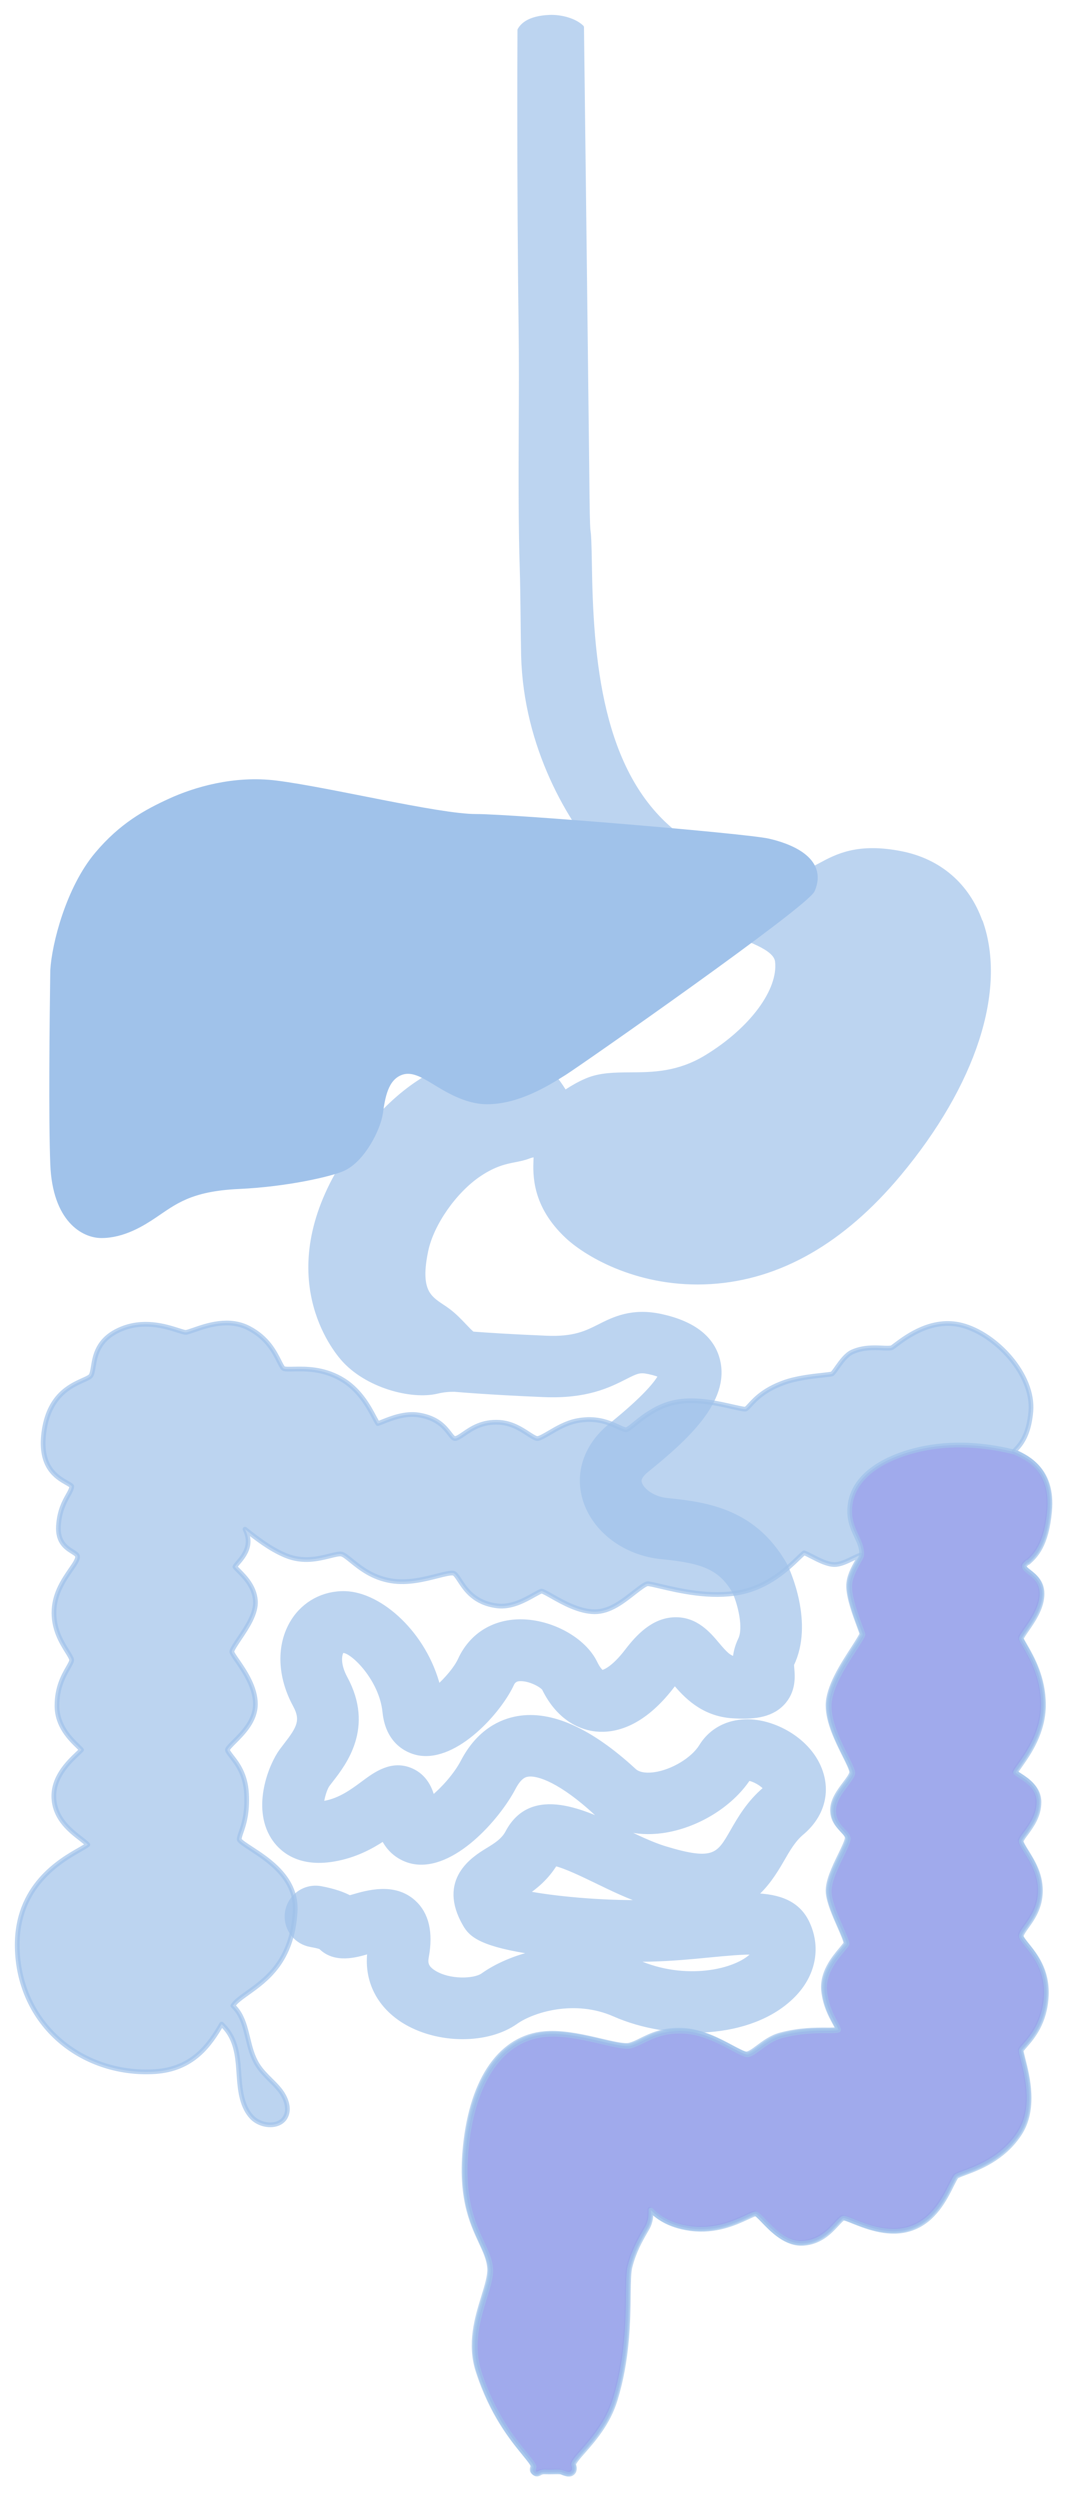 <svg width="262" height="613" viewBox="0 0 262 613" fill="none" xmlns="http://www.w3.org/2000/svg">
    <g opacity="0.7">
        <path d="M240.467 225.999C237.295 217.062 230.409 211.121 221.042 209.277C210.442 207.188 205.318 209.955 201.198 212.179C198.839 213.468 197.104 214.132 194.705 214.024C183.373 213.508 173.993 210.579 166.822 205.316C147.981 191.496 145.039 164.398 144.646 139.714C144.402 124.185 144.213 136.582 144.036 121.311L143.996 117.283C143.792 100.669 143.603 84.068 143.413 67.454L143.196 49.335C143.033 35.121 142.857 20.921 142.681 6.707C140.86 4.942 137.408 4.129 134.833 4.237C132.257 4.346 128.887 4.942 127.526 7.372C127.499 13.53 127.486 19.687 127.486 25.804C127.486 45.293 127.581 63.277 127.811 80.786C127.906 88.083 127.879 95.976 127.838 104.344C127.784 116.456 127.743 128.974 128.096 139.797C128.272 145.154 128.3 155.555 128.422 160.669C128.964 183.21 139.956 201.533 148.293 210.769C163.61 227.749 189.934 228.725 190.72 235.751C191.506 242.776 184.593 252.351 173.315 259.228C166.389 263.446 160.14 263.473 154.623 263.513C150.8 263.54 147.181 263.554 143.887 264.978C141.868 265.846 140.485 266.714 139.468 267.352C139.184 267.541 138.845 267.758 138.56 267.908C138.438 267.704 138.289 267.487 138.181 267.311C136.839 265.209 134.589 261.696 129.736 260.353C122.525 258.36 103.805 256.556 85.953 282.799C66.963 310.711 81.087 329.563 84.11 333.062C89.871 339.721 100.932 342.664 107.262 341.132C108.821 340.766 110.176 340.657 111.491 340.671C112.792 340.779 114.73 340.942 117.374 341.118C117.387 341.118 117.401 341.118 117.414 341.118C121.223 341.376 126.456 341.688 133.369 341.973C143.874 342.42 149.323 339.667 153.294 337.66C156.127 336.222 156.887 335.842 159.232 336.358C160.628 336.656 161.536 336.982 162.105 337.239C161.278 338.88 158.567 342.488 149.811 349.554C143.901 354.328 141.542 361.069 143.508 367.579C145.799 375.187 153.376 380.87 162.376 381.725C172.909 382.728 176.812 384.559 180.174 390.147C181.611 393.375 183.021 399.166 181.638 402.014C180.825 403.696 180.459 405.31 180.337 406.72C178.886 406.531 177.883 405.5 175.918 403.167C173.844 400.699 170.699 396.955 165.507 397.118C160.275 397.254 156.521 401.309 153.823 404.835C150.421 409.284 148.103 410.07 147.669 410.043C147.479 409.975 146.774 409.379 145.975 407.724C143.223 402.028 135.226 397.62 127.689 397.62H127.513C120.925 397.688 115.612 401.078 112.914 406.937C111.898 409.162 109.566 411.82 107.479 413.692C104.225 400.739 93.354 390.974 84.693 390.717C79.42 390.567 74.621 393.131 71.856 397.62C68.345 403.316 68.562 410.965 72.425 418.072C74.431 421.775 73.401 423.701 70.175 427.851C69.782 428.366 69.403 428.854 69.064 429.316C66.488 432.828 62.395 442.987 66.976 450.365C68.671 453.091 72.886 457.444 82.022 455.83C87.051 454.949 91.023 452.833 94.1 450.785C96.187 455.044 99.928 456.156 101.298 456.427C111.071 458.367 122.172 445.604 125.954 438.348C127.499 435.392 128.868 435.147 129.383 435.066C132.067 434.591 137.855 436.802 146.097 444.384C150.217 448.181 156.033 449.781 162.471 448.886C170.862 447.72 179.225 442.593 183.563 436.043C184.878 436.138 187.141 437.426 187.887 438.511C187.833 438.565 187.765 438.62 187.683 438.687C183.753 441.997 181.502 445.903 179.7 449.049C176.324 454.935 175.186 456.929 163.027 453.213C159.774 452.209 156.005 450.392 152.373 448.629C143.67 444.411 130.522 438.023 124.558 449.266C123.487 451.287 121.671 452.413 119.556 453.701C116.33 455.681 107.75 460.957 114.134 471.902C115.598 474.411 118.051 476.812 131.769 478.765C126.523 479.89 121.888 481.911 118.458 484.352C116.411 485.804 110.176 486.048 106.381 483.62C104.537 482.44 104.334 481.342 104.605 479.85C105.716 473.828 104.659 469.312 101.474 466.423C96.702 462.11 90.21 464.009 86.333 465.148C86.157 465.202 85.967 465.256 85.763 465.311C84.218 464.483 81.982 463.656 78.701 463.046C74.526 462.273 70.623 465.351 70.419 469.596C70.257 473.136 72.764 476.201 76.248 476.812C77.251 476.988 78.105 477.178 78.661 477.368C82.158 480.908 87.349 479.389 90.25 478.534C90.399 478.493 90.562 478.439 90.725 478.398C89.83 485.329 92.758 491.459 98.871 495.379C103.06 498.051 108.36 499.407 113.483 499.407C118.35 499.407 123.053 498.2 126.51 495.758C130.739 492.775 141.054 489.615 150.719 493.873C164.125 499.787 184.186 499.678 194.529 489.262C199.476 484.285 200.832 477.747 198.148 471.753C195.83 466.558 191.086 464.972 185.054 464.782C187.86 462.435 189.906 459.316 191.804 456.02C193.255 453.498 194.624 451.111 196.657 449.402C201.252 445.55 203.001 440.315 201.482 435.053C199.381 427.797 191.872 423.145 185.542 422.29C179.822 421.517 174.793 423.714 172.055 428.176C170.048 431.445 164.992 434.496 160.546 435.107C159.259 435.283 156.887 435.405 155.545 434.157C144.768 424.23 135.171 419.93 126.984 421.354C123.026 422.046 117.496 424.447 113.592 431.933C111.816 435.324 108.631 438.809 106.082 440.884C105.472 438.402 104.117 435.568 100.945 434.144C96.174 432.015 92.134 435.012 89.179 437.209C86.509 439.189 83.486 441.44 79.609 442.132C79.325 442.186 79.081 442.214 78.877 442.241C78.986 440.762 79.691 438.497 80.314 437.616C80.585 437.25 80.884 436.87 81.195 436.463C84.449 432.272 91.226 423.538 84.679 411.467C82.876 408.131 83.256 405.812 83.717 405.011C83.825 404.822 84.015 404.7 84.232 404.713C86.59 404.754 93.598 411.698 94.412 419.74C95.238 427.946 101.081 429.56 102.856 429.858C111.938 431.364 122.498 419.564 125.588 412.81C125.886 412.159 126.51 411.711 127.228 411.644C129.641 411.399 132.704 413 133.491 413.976C137.381 421.924 143.128 423.646 146.219 423.972C150.692 424.419 157.564 422.955 164.898 413.366C165.128 413.068 165.345 412.796 165.535 412.552C168.096 415.577 172.326 420.283 179.767 420.73C184.24 421.002 188.795 420.812 191.845 417.679C194.759 414.682 194.434 410.993 194.285 409.216C194.258 408.863 194.203 408.334 194.217 408.104C199.083 397.986 193.322 385.359 192.658 383.949L192.387 383.433C185.067 370.915 174.21 368.894 163.718 367.891C160.14 367.552 157.429 365.45 156.887 363.605C156.778 363.252 156.466 362.194 158.608 360.458C168.286 352.633 178.412 343.465 176.094 333.659C174.793 328.166 170.13 324.504 162.227 322.768C155.057 321.208 150.611 323.446 147.046 325.25C143.86 326.85 140.865 328.383 133.992 328.085C125.52 327.732 119.61 327.352 115.896 327.067C115.286 326.552 114.636 325.874 113.917 325.114C112.806 323.948 111.559 322.619 109.959 321.412C109.43 321.019 108.902 320.652 108.373 320.313C105.188 318.184 102.436 316.353 104.483 306.602C105.879 299.997 111.504 291.968 117.563 287.899C121.359 285.363 123.989 284.847 126.32 284.386C127.472 284.156 128.557 283.952 129.695 283.505C130.59 283.152 131.281 283.138 131.484 283.22C131.484 283.491 131.484 284.006 131.457 284.318C131.322 287.953 131.024 295.507 139.197 303.143C144.158 307.768 157.131 315.322 174.359 314.264C191.194 313.234 206.701 304.35 220.487 287.858C238.921 265.778 246.417 242.668 240.534 226.013L240.467 225.999ZM129.017 464.185C131.349 462.612 134.06 460.401 136.174 456.956C138.547 457.444 143.277 459.736 146.246 461.174C150.258 463.113 154.392 465.134 158.581 466.45C146.869 466.653 135.429 465.419 129.017 464.185ZM185.189 478.683C185.054 478.887 184.85 479.117 184.579 479.389C180.581 483.417 168.205 486.319 156.277 481.07C155.748 480.84 155.219 480.623 154.691 480.419C156.317 480.433 157.917 480.419 159.476 480.392C164.735 480.27 169.723 479.795 174.128 479.361C177.802 479.009 182.56 478.548 185.203 478.683H185.189Z" fill="#A0C2EA" stroke="#A0C2EA" stroke-width="1.163" stroke-linecap="round" stroke-linejoin="round"/>
    </g>
    <path opacity="0.7" d="M251.977 382.893C253.644 381.388 256.45 378.892 257.223 370.307C258.131 360.325 251.964 357.382 249.334 356.148C249.144 356.053 248.914 355.958 248.751 355.863C248.819 355.782 248.9 355.714 248.968 355.646C250.147 354.425 252.357 352.188 252.885 346.098C253.671 337.038 244.291 327.11 235.996 324.954C228.703 323.055 222.509 327.694 219.838 329.674C219.391 330.026 218.944 330.352 218.781 330.433C218.415 330.596 217.412 330.569 216.436 330.515C214.43 330.42 211.692 330.311 209.076 331.491C207.584 332.169 206.392 333.865 205.402 335.234C204.955 335.885 204.345 336.753 204.101 336.876C203.857 336.957 202.854 337.065 201.891 337.174C199.262 337.459 195.29 337.893 192.172 339.046C187.374 340.809 185.259 343.114 183.985 344.498C183.565 344.972 183.104 345.461 182.887 345.501C182.521 345.569 181.084 345.23 179.783 344.945C176.3 344.145 171.054 342.938 166.337 343.698C164.181 344.037 162.297 344.783 160.671 345.664C159.939 346.071 159.247 346.505 158.61 346.925C157.526 347.658 156.591 348.417 155.818 349.041C154.95 349.746 154.042 350.479 153.663 350.56C153.337 350.628 152.497 350.248 151.697 349.882C150.084 349.136 147.888 348.132 144.906 348.065C144.391 348.038 143.849 348.065 143.293 348.119C142.683 348.16 142.033 348.255 141.382 348.39C138.861 348.919 136.611 350.235 134.794 351.306C133.601 351.998 132.395 352.717 131.812 352.717C131.365 352.717 130.47 352.133 129.603 351.577C127.895 350.452 125.563 348.933 122.486 348.743C118.257 348.499 115.682 350.275 113.77 351.591C112.876 352.201 112.117 352.717 111.602 352.717C111.236 352.717 110.897 352.296 110.3 351.51C109.121 349.991 107.359 347.685 102.71 346.939C99.375 346.41 95.959 347.766 93.939 348.58C93.506 348.743 92.977 348.96 92.679 349.041C92.475 348.743 92.123 348.092 91.811 347.522C90.429 344.905 88.111 340.551 83.516 338.001C79.11 335.546 74.881 335.628 72.089 335.682C71.072 335.709 69.798 335.736 69.54 335.533C69.256 335.329 68.876 334.57 68.483 333.783C67.331 331.505 65.609 328.073 61.109 325.7C56.202 323.096 50.794 324.981 47.581 326.093C46.727 326.392 45.86 326.69 45.548 326.69C45.236 326.69 44.477 326.446 43.664 326.188C40.655 325.225 35.07 323.449 29.309 326.053C23.982 328.453 23.331 332.427 22.898 335.058C22.721 336.13 22.572 337.052 22.193 337.432C21.881 337.744 21.163 338.069 20.336 338.435C17.191 339.859 11.918 342.233 10.752 351.306C9.668 359.742 13.979 362.21 16.31 363.54C16.825 363.824 17.53 364.231 17.598 364.421C17.598 365.045 17.191 365.75 16.69 366.645C15.795 368.232 14.588 370.416 14.345 374.118C14.087 378.133 16.283 379.516 17.733 380.425C18.682 381.008 19.035 381.279 19.035 381.74C19.035 382.473 18.194 383.693 17.299 384.968C15.7 387.315 13.491 390.515 13.26 394.693C13.003 399.29 15.104 402.681 16.5 404.919C17.015 405.733 17.584 406.668 17.584 407.021C17.584 407.414 17.15 408.16 16.703 408.947C15.619 410.846 13.979 413.721 13.979 418.224C13.979 423.201 17.327 426.429 19.13 428.165C19.428 428.463 19.794 428.816 19.997 429.047C19.767 429.291 19.346 429.698 18.994 430.023C16.798 432.112 12.691 436.004 13.26 441.416C13.762 446.149 17.354 448.929 19.739 450.774C20.417 451.303 21.339 452.022 21.542 452.293C21.217 452.564 20.349 453.066 19.577 453.513C14.9 456.172 3.934 462.397 4.233 477.478C4.395 486.186 7.852 494.065 13.951 499.68C20.268 505.512 29.065 508.51 37.998 507.94C47.378 507.343 51.499 501.254 54.372 496.29C55.05 496.954 55.687 497.673 56.216 498.5C58.154 501.525 58.398 505.173 58.629 508.686L58.683 509.391C58.941 513.012 59.483 516.688 61.801 519.129C63.481 520.892 66.491 521.516 68.51 520.499C69.174 520.16 69.69 519.685 70.028 519.048C71.208 516.905 69.988 514.111 68.578 512.375C67.914 511.548 67.128 510.761 66.369 510.015C65.23 508.876 64.037 507.696 63.156 506.272C61.895 504.264 61.326 501.945 60.784 499.694C60.188 497.28 59.632 495.001 58.29 493.116C57.937 492.628 57.544 492.18 57.124 491.773C57.422 491.367 57.734 491 58.046 490.716C58.778 490.051 59.672 489.414 60.73 488.654C65.338 485.372 71.628 480.869 72.401 468.798C72.929 460.647 65.894 456.09 61.706 453.351C60.431 452.523 58.832 451.493 58.683 451.032C58.683 450.598 58.886 449.987 59.144 449.228C59.781 447.397 60.73 444.616 60.472 439.802C60.228 435.041 58.168 432.41 56.812 430.674C56.311 430.01 55.782 429.345 55.782 429.033C55.836 428.667 56.826 427.69 57.544 426.972C59.578 424.937 62.654 421.872 62.654 417.817C62.654 413.762 60.011 409.829 58.29 407.333C57.626 406.384 56.948 405.407 56.867 405.014C56.839 404.553 57.924 402.939 58.71 401.772C60.567 399.019 62.885 395.574 62.654 392.455C62.383 388.996 60.011 386.623 58.575 385.185C58.222 384.833 57.788 384.399 57.626 384.168C57.734 383.938 58.127 383.463 58.425 383.124C59.347 382.039 60.594 380.547 60.838 378.54C61.001 377.197 60.608 375.963 60.106 374.946C60.188 375.013 60.255 375.081 60.337 375.135C62.695 376.994 66.233 379.815 70.11 381.401C74.312 383.137 78.121 382.188 80.913 381.496C82.16 381.184 83.353 380.886 83.882 381.076C84.451 381.252 85.264 381.917 86.2 382.676C88.382 384.439 91.35 386.84 95.932 387.599C99.971 388.278 104.146 387.206 107.196 386.433C108.904 385.999 110.68 385.538 111.317 385.755C111.724 385.904 112.252 386.691 112.794 387.532C114.231 389.729 116.387 393.038 121.958 393.743C125.441 394.177 128.749 392.319 130.945 391.085C131.69 390.678 132.612 390.149 132.883 390.122C133.222 390.163 134.401 390.827 135.364 391.37C138.034 392.889 142.1 395.181 145.896 395.181C149.691 395.181 152.904 392.536 155.628 390.42C156.848 389.471 158.339 388.318 158.881 388.318C159.342 388.318 160.576 388.603 161.999 388.942C166.608 390.027 174.334 391.845 181.437 390.461C188.499 389.105 193.298 384.48 195.887 381.985C196.402 381.496 196.971 380.94 197.256 380.737C197.635 380.845 198.489 381.293 199.126 381.618C200.848 382.514 202.989 383.612 204.738 383.612C206.148 383.612 207.788 382.812 209.238 382.107C209.808 381.835 210.58 381.456 211.082 381.293C210.905 381.727 210.539 382.378 210.255 382.893C209.333 384.575 208.181 386.65 208.181 388.874C208.181 391.682 209.74 395.9 210.77 398.68C211.068 399.48 211.339 400.199 211.448 400.565C211.326 401.081 210.255 402.708 209.333 404.159C206.717 408.187 203.138 413.694 203.138 418.142C203.138 422.238 205.456 426.863 207.137 430.24C208.032 432.017 209.035 434.024 208.94 434.607C208.818 435.285 208.059 436.289 207.259 437.36C205.917 439.137 204.236 441.348 204.236 443.789C204.236 446.23 205.551 447.573 206.609 448.726C207.368 449.54 207.842 450.069 207.842 450.638C207.842 451.33 206.947 453.174 206.148 454.815C204.63 457.948 202.922 461.475 203.166 464.092C203.369 466.384 204.724 469.504 205.931 472.243C206.622 473.803 207.557 475.959 207.517 476.448C207.435 476.678 206.839 477.411 206.365 477.967C204.548 480.137 201.498 483.785 202.068 488.329C202.488 491.719 203.762 494.079 204.602 495.652C204.996 496.358 205.524 497.348 205.443 497.524C205.172 497.741 203.776 497.741 202.556 497.727C200.021 497.727 196.212 497.7 191.522 498.934C189.272 499.518 187.482 500.874 186.019 501.959C184.893 502.8 183.823 503.6 183.077 503.6C182.481 503.6 180.962 502.786 179.471 502C176.354 500.331 172.098 498.053 167.597 497.822C162.758 497.565 159.776 499.043 157.39 500.209C156.292 500.765 155.33 501.227 154.368 501.457C153.08 501.742 150.274 501.077 147.305 500.386C143.551 499.504 138.915 498.419 134.686 498.555C123.815 498.894 116.414 508.388 114.34 524.595C112.618 538.144 115.695 544.762 117.945 549.618C119.03 551.95 119.979 553.958 120.114 556.182C120.223 557.986 119.491 560.373 118.637 563.14C117.064 568.239 115.099 574.6 117.268 581.327C120.643 591.824 125.59 597.887 128.545 601.508C129.589 602.783 130.782 604.248 130.755 604.668C130.565 605.265 130.389 605.78 130.877 606.187C131.351 606.594 131.88 606.309 132.07 606.214C132.3 606.079 132.68 605.848 133.384 605.875C134.672 605.916 135.336 605.875 135.865 605.875C136.353 605.875 136.678 605.848 137.315 605.902C137.424 605.929 137.573 605.984 137.736 606.051C138.183 606.228 138.752 606.445 139.267 606.445C139.633 606.445 139.959 606.336 140.243 606.065C140.908 605.428 140.569 604.424 140.46 604.098C140.352 603.651 141.802 601.983 142.873 600.776C145.272 598.036 148.905 593.913 150.654 588.203C153.69 578.343 153.812 568.768 153.88 562.448C153.92 559.396 153.947 556.982 154.273 555.653C155.235 551.828 156.767 549.157 158.109 546.81L158.502 546.132C159.464 544.437 159.451 542.864 159.424 541.833V541.67C160.738 542.986 163.395 545.44 169.197 546.213C175.337 547 180.136 544.789 182.996 543.46C183.904 543.04 184.839 542.606 185.151 542.606C185.517 542.674 186.506 543.718 187.238 544.477C189.38 546.702 192.647 550.092 196.781 549.821C200.929 549.563 203.382 546.905 205.009 545.156C205.619 544.491 206.297 543.745 206.636 543.664C207.029 543.609 208.262 544.125 209.292 544.545C212.573 545.834 218.062 548.017 223.349 546.159C228.879 544.233 231.577 538.808 233.19 535.553C233.637 534.672 234.179 533.587 234.41 533.397C234.654 533.221 235.44 532.922 236.28 532.61C239.601 531.376 245.769 529.111 249.768 523.062C253.821 517.013 251.814 509.025 250.73 504.753C250.5 503.831 250.242 502.8 250.256 502.569C250.31 502.379 250.798 501.823 251.204 501.362C252.926 499.396 256.138 495.734 256.423 489.02C256.667 482.863 253.685 479.174 251.706 476.705C251.015 475.837 250.283 474.929 250.283 474.535C250.283 474.006 250.92 473.125 251.584 472.189C253.007 470.195 254.973 467.469 254.973 463.333C254.973 459.196 252.98 456.09 251.53 453.744C250.96 452.822 250.188 451.574 250.256 451.221C250.35 450.787 250.893 450.041 251.476 449.268C252.79 447.465 254.62 445.01 254.62 441.646C254.62 438.283 251.909 436.425 250.12 435.285C249.673 434.987 249.063 434.607 248.873 434.377C249.009 434.038 249.551 433.265 250.052 432.573C252.031 429.765 255.718 424.53 255.718 417.803C255.718 411.076 252.804 406.085 251.259 403.386C250.825 402.64 250.323 401.786 250.296 401.569C250.323 401.23 251.042 400.213 251.611 399.385C253.089 397.256 255.108 394.34 255.352 391.153C255.596 387.857 253.685 386.365 252.289 385.28C251.503 384.67 251.028 384.263 251.028 383.856C251.028 383.612 251.272 383.354 251.909 382.798L251.977 382.893Z" fill="#A0C2EA" stroke="#A0C2EA" stroke-width="1.163" stroke-linecap="round" stroke-linejoin="round"/>
    <path opacity="0.7" d="M252.261 383.084L252.237 383.106L252.169 383.011C251.532 383.567 251.288 383.825 251.288 384.069C251.288 384.476 251.763 384.882 252.549 385.493C253.945 386.578 255.856 388.07 255.612 391.365C255.368 394.552 253.349 397.468 251.871 399.598C251.302 400.425 250.584 401.442 250.556 401.781C250.582 401.989 251.043 402.781 251.463 403.502L251.519 403.599L251.585 403.715C253.146 406.439 255.978 411.384 255.978 418.016C255.978 424.743 252.291 429.978 250.312 432.785C249.811 433.477 249.269 434.25 249.133 434.589C249.323 434.82 249.933 435.199 250.38 435.498C252.169 436.637 254.88 438.495 254.88 441.859C254.88 445.169 253.108 447.599 251.799 449.394L251.736 449.481C251.153 450.254 250.611 451 250.516 451.434C250.449 451.784 251.208 453.014 251.776 453.934L251.79 453.957C253.24 456.303 255.233 459.409 255.233 463.545C255.233 467.655 253.293 470.373 251.872 472.363L251.844 472.402L251.787 472.482C251.144 473.388 250.543 474.234 250.543 474.748C250.543 475.131 251.239 476.005 251.914 476.853L251.966 476.918L251.994 476.953C253.973 479.421 256.926 483.104 256.683 489.233C256.399 495.938 253.194 499.599 251.471 501.567L251.465 501.575C251.058 502.036 250.57 502.592 250.516 502.782C250.502 503.012 250.76 504.042 250.99 504.964L250.99 504.965C252.075 509.237 254.081 517.226 250.028 523.275C246.052 529.288 239.934 531.562 236.599 532.801L236.541 532.823C235.7 533.135 234.914 533.433 234.67 533.609C234.452 533.789 233.956 534.768 233.524 535.619L233.45 535.766C231.837 539.021 229.14 544.446 223.609 546.372C218.359 548.217 212.908 546.076 209.62 544.784L209.553 544.758C208.522 544.337 207.289 543.822 206.896 543.876C206.565 543.956 205.913 544.667 205.315 545.319L205.269 545.368L205.247 545.392C203.62 547.142 201.17 549.777 197.041 550.034C192.907 550.305 189.64 546.914 187.499 544.69L187.387 544.574C186.669 543.828 185.759 542.883 185.411 542.818C185.102 542.818 184.177 543.246 183.275 543.664L183.256 543.673C180.396 545.002 175.597 547.213 169.457 546.426C163.655 545.653 160.999 543.198 159.684 541.882V542.045C159.711 543.076 159.724 544.649 158.762 546.345L158.369 547.023L158.357 547.043C157.018 549.385 155.492 552.052 154.533 555.865C154.213 557.173 154.181 559.532 154.142 562.514L154.14 562.66C154.072 568.98 153.95 578.556 150.914 588.416C149.177 594.087 145.581 598.193 143.181 600.933L143.133 600.988C142.062 602.195 140.612 603.863 140.72 604.311L140.722 604.316C140.832 604.646 141.164 605.643 140.503 606.277C140.219 606.549 139.893 606.657 139.528 606.657C139.012 606.657 138.443 606.44 137.996 606.264C137.833 606.196 137.684 606.142 137.576 606.115C136.939 606.06 136.613 606.088 136.125 606.088C135.597 606.088 134.932 606.128 133.645 606.088C132.951 606.061 132.572 606.284 132.341 606.42L132.33 606.427L132.313 606.435C132.11 606.537 131.598 606.795 131.137 606.399C130.658 606 130.819 605.497 131.004 604.915L131.015 604.88C131.042 604.46 129.849 602.995 128.806 601.72L128.805 601.719C125.85 598.098 120.903 592.036 117.528 581.539C115.361 574.819 117.321 568.464 118.892 563.367L118.897 563.352C119.751 560.585 120.483 558.198 120.374 556.394C120.241 554.208 119.322 552.231 118.261 549.949L118.206 549.83L118.197 549.812C115.948 544.959 112.881 538.34 114.6 524.807C116.674 508.6 124.075 499.106 134.946 498.767C139.175 498.632 143.811 499.717 147.566 500.598L147.724 500.635C150.634 501.313 153.363 501.949 154.628 501.67C155.59 501.439 156.553 500.978 157.651 500.422L157.705 500.395C160.082 499.233 163.055 497.779 167.857 498.035C172.356 498.265 176.61 500.542 179.727 502.21L179.732 502.212L179.9 502.301C181.336 503.059 182.763 503.812 183.337 503.812C184.083 503.812 185.154 503.012 186.279 502.171L186.394 502.086C187.837 501.016 189.591 499.715 191.782 499.147C196.374 497.938 200.122 497.939 202.656 497.94L202.816 497.94C204.036 497.953 205.432 497.953 205.703 497.736C205.784 497.56 205.256 496.57 204.863 495.865L204.838 495.82C203.998 494.246 202.744 491.899 202.328 488.541C201.758 483.998 204.808 480.349 206.625 478.179C207.099 477.623 207.696 476.891 207.777 476.66C207.818 476.172 206.882 474.015 206.191 472.456C204.985 469.716 203.629 466.597 203.426 464.305C203.182 461.687 204.89 458.161 206.408 455.028C207.208 453.387 208.102 451.542 208.102 450.851C208.102 450.281 207.628 449.752 206.869 448.938C205.811 447.786 204.497 446.443 204.497 444.002C204.497 441.575 206.158 439.376 207.495 437.605L207.519 437.573L207.578 437.494C208.356 436.452 209.081 435.481 209.2 434.82C209.295 434.237 208.292 432.229 207.397 430.453L207.358 430.374C205.681 427.004 203.399 422.419 203.399 418.355C203.399 413.91 206.972 408.408 209.587 404.381L209.593 404.372C210.515 402.921 211.586 401.293 211.708 400.778C211.599 400.412 211.328 399.693 211.03 398.893C210 396.112 208.441 391.894 208.441 389.087C208.441 386.889 209.566 384.837 210.482 383.166L210.515 383.106C210.8 382.59 211.166 381.939 211.342 381.505C211.79 377.947 208.441 375.55 208.441 370.52C208.441 361.351 218.334 356.78 226.786 355.117C235.237 353.454 243.243 354.625 249.011 356.076C249.174 356.17 249.404 356.265 249.594 356.36C252.224 357.595 258.391 360.538 257.483 370.52C256.714 379.064 253.931 381.576 252.261 383.084Z" fill="#9499EA" stroke="#A0C2EA" stroke-width="1.163" stroke-linecap="round" stroke-linejoin="round"/>
    <path d="M67.812 191.972C57.377 190.66 47.702 193.612 41.724 196.347C35.745 199.081 29.766 202.362 23.788 209.47C16.766 217.819 13.28 231.525 12.918 237.905C12.737 249.935 12.483 274.542 12.918 285.479C13.461 299.149 20.493 302.977 24.875 302.977C30.31 302.977 35.023 299.998 37.919 298.056C42.81 294.775 46.615 291.494 58.572 290.947C70.529 290.4 81.221 287.867 84.117 286.572C89.009 284.385 92.813 276.729 93.357 272.902C93.9 269.074 94.609 264.523 98.248 263.059C100.966 261.965 103.683 263.606 106.401 265.246C109.118 266.887 114.155 270.168 119.445 270.168C127.054 270.168 134.119 265.793 138.468 263.059C142.183 260.722 197.782 221.879 199.34 218.219C202.601 210.564 193.362 207.283 188.47 206.189C182.756 204.912 125.967 200.174 116.728 200.174C107.488 200.174 80.856 193.612 67.812 191.972Z" fill="#A0C2EA" stroke="#A0C2EA" stroke-width="1.163" stroke-linecap="round" stroke-linejoin="round"/>
</svg>
